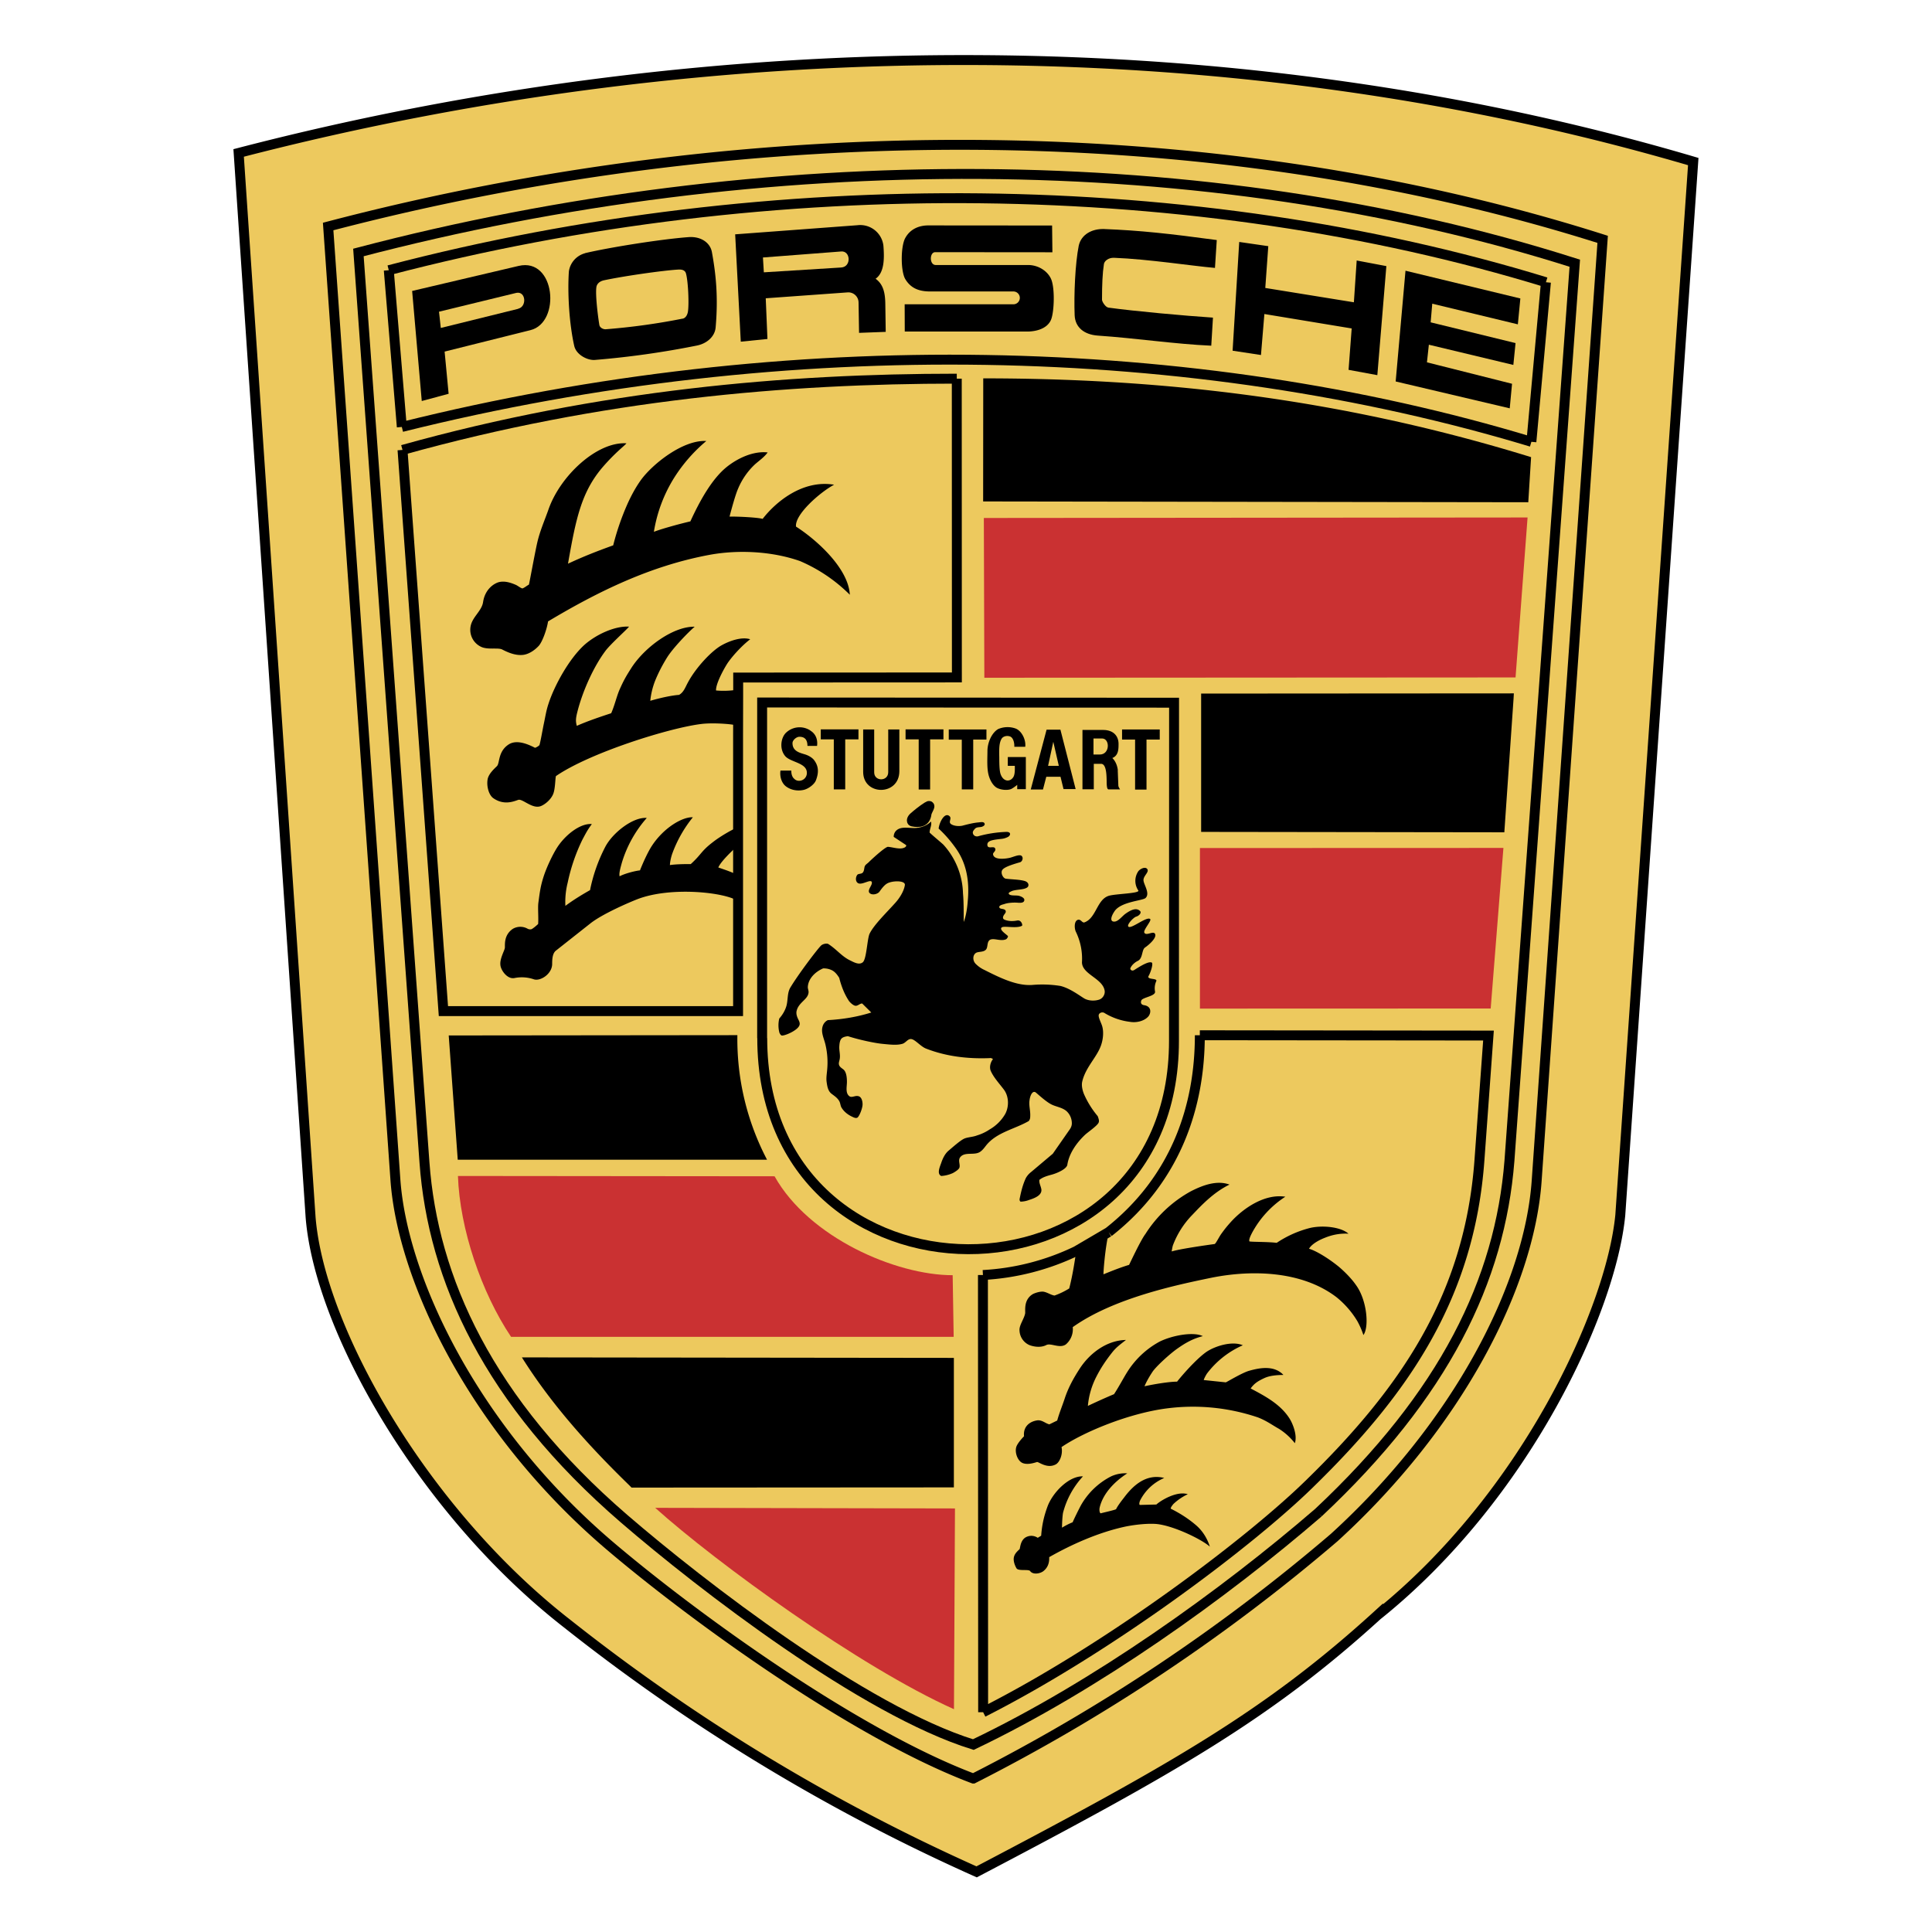 <svg xmlns="http://www.w3.org/2000/svg" viewBox="0 0 192.76 192.76">
  <defs/>
  <path d="M137.49 161.1c-10.9 9.94-20.29 15.29-40.05 25.66a191.53 191.53 0 01-40.82-24.74c-14.4-11.2-24.73-29.4-25.63-40.56l-7.18-106.2c48.64-12.64 100.38-12.35 145.13.86l-7.28 105.12c-.93 9.52-9.45 28.03-24.17 39.87z" fill-rule="evenodd" clip-rule="evenodd" fill="#edc95e" stroke="#000" stroke-width=".99" stroke-miterlimit="2.61"/>
  <path d="M153.32 117.76l6.58-93.88C121.38 11.62 75.25 11.44 32.74 22.6l6.71 95.1c.7 9.89 7.82 25 21.47 36.59 8.21 6.97 24.3 18.68 36.19 23.16a182.36 182.36 0 0036-24.04c12.24-11.15 19.47-25 20.21-35.64z" fill-rule="evenodd" clip-rule="evenodd" fill="#edc95e" stroke="#000" stroke-width=".99" stroke-miterlimit="2.61"/>
  <path d="M131.54 150.92c-9.46 8.16-22.2 17.3-34.43 23.14-10.93-3.39-27.09-15.85-34.86-22.55-13.55-11.7-19.06-23.95-19.9-35.53l-6.59-90.79c40.47-10.62 84.65-10.62 121.36 1.07l-6.52 89.56c-.94 11.92-6.48 23.3-19.06 35.1z" fill-rule="evenodd" clip-rule="evenodd" fill="#edc95e" stroke="#000" stroke-width=".99" stroke-miterlimit="2.61"/>
  <path d="M38.79 26.96l1.3 15.64m0 0c38.64-9.65 79.1-8.68 112.7 1.48m0 0l1.45-15.92m0 0c-34.81-10.68-77.08-11.25-115.45-1.2" fill="none" stroke="#000" stroke-width=".99" stroke-miterlimit="2.61"/>
  <path fill-rule="evenodd" clip-rule="evenodd" d="M134.86 32.77l-8.71-1.44-.34 4.09-2.83-.43.66-10.85 2.9.42-.3 4.17 8.84 1.43.28-4.17 2.96.56-.9 10.88-2.87-.53.31-4.13zm-42.05-3.69c-1.06 0-1.91-.28-2.48-1.22-.48-.78-.48-3.3 0-4.13.54-.97 1.5-1.24 2.28-1.24l12.36.01.03 2.67-11.69-.01c-.58 0-.6 1.28.05 1.28h9.21c1.08 0 2.03.66 2.34 1.5.33.92.27 2.98 0 3.83-.26.85-1.23 1.31-2.45 1.31H90.27l-.01-2.72h10.85a.64.64 0 000-1.28h-8.3zm-7.15 1.09a1.02 1.02 0 00-1.06-1l-8.2.59.17 4.06-2.66.27-.56-10.71 12.2-.91a2.33 2.33 0 012.59 2.04c.09 1.17.13 2.67-.78 3.3.76.55.96 1.39.97 2.55l.04 2.75-2.66.1-.05-3.04z"/>
  <path d="M83.92 26.69c1.05-.06.95-1.69 0-1.6l-7.8.6.09 1.48 7.7-.48z" fill-rule="evenodd" clip-rule="evenodd" fill="#edc95e"/>
  <path d="M58.36 25.26c2.5-.59 7.63-1.4 10.32-1.6 1.23-.1 2.18.54 2.35 1.5.4 2.2.64 4.47.37 7.52-.08.88-.84 1.58-1.84 1.79a88.18 88.18 0 01-10.19 1.44c-.73.07-1.88-.5-2.08-1.41-.5-2.22-.68-5.3-.53-7.43a2.2 2.2 0 011.6-1.8z" fill-rule="evenodd" clip-rule="evenodd"/>
  <path d="M68.1 31.8c.36-.08.5-.46.54-.73.12-.84.01-3.02-.19-3.75-.06-.29-.3-.47-.84-.42-1.5.09-5.42.65-7.37 1.07-.51.12-.71.43-.74.7-.1.71.12 2.67.3 3.76.05.26.38.44.64.42a65.1 65.1 0 007.67-1.06z" fill-rule="evenodd" clip-rule="evenodd" fill="#edc95e"/>
  <path d="M111.15 25.72c-.57-.02-.97.33-1.01.63-.14.9-.19 2.05-.19 3.55 0 .2.34.74.63.79 2.6.36 7.68.82 10.44 1l-.17 2.8c-3.62-.16-7.42-.74-11.35-1.01-1.3-.1-2.23-.79-2.28-2.03-.08-2.05.05-5.14.41-6.95.25-1.1 1.3-1.68 2.5-1.65 3.63.14 6.52.46 11.27 1.1l-.18 2.78c-2.3-.2-6.68-.88-10.07-1.01zm-59.4.81c3.67-.86 4.24 5.66 1.17 6.41l-8.56 2.14.4 4.21-2.68.72-.96-10.98 10.63-2.5z" fill-rule="evenodd" clip-rule="evenodd"/>
  <path d="M51.7 30.8c.89-.2.77-1.77-.18-1.58L43.8 31.1l.18 1.62 7.73-1.91z" fill-rule="evenodd" clip-rule="evenodd" fill="#edc95e"/>
  <path fill-rule="evenodd" clip-rule="evenodd" d="M142.56 34.4l-.19 1.75 8.49 2.14-.23 2.45-11.38-2.68.98-11.05 11.46 2.77-.25 2.58-8.54-2.06-.16 1.86 8.47 2.07-.22 2.18-8.44-2.02z"/>
  <path d="M73.64 82.55v-9.2l.01-3.88V67.6l21.82-.01-.01-29.81m0 0c-16.98 0-35.57 1.6-55.3 7.11m0 0l4.08 55.99h29.4V82.55" fill="none" stroke="#000" stroke-width=".99" stroke-miterlimit="2.61"/>
  <path d="M73.61 72.46c0-.2-2.41-.38-3.61-.23-3.2.38-11.16 2.88-14.53 5.2-.08.2-.06 1.3-.29 1.82-.2.47-.7.95-1.18 1.16-.87.38-1.87-.77-2.31-.6-.46.16-1.43.56-2.48-.18-.47-.34-.7-1.28-.54-1.97.15-.5.58-.9.91-1.22.3-.3.09-1.47 1.18-2.17.76-.48 1.81-.08 2.62.34.18-.06.3-.14.44-.26.1-.32.27-1.29.42-2.05.18-.82.24-1.35.49-2.1.6-1.84 2.06-4.48 3.58-5.86 1.2-1.06 3.06-1.9 4.45-1.82-.14.22-1.86 1.75-2.36 2.43-1.18 1.58-2.27 4-2.79 6.06-.18.7-.18.96-.06 1.41 1.12-.5 2.58-.98 3.43-1.26.33-.74.52-1.59.8-2.27.46-1.06.75-1.52 1.22-2.26 1.35-2.09 4.2-4.15 6.31-4.1-.7.6-2.15 2.12-2.73 3.03-.47.75-.9 1.57-1.24 2.42a7.56 7.56 0 00-.46 1.94c1.1-.32 2.17-.54 2.87-.59.47-.26.62-.76.88-1.23.8-1.5 2.38-3.18 3.39-3.73.8-.44 1.98-.86 2.83-.59-.9.69-1.86 1.78-2.29 2.43-.44.7-1.15 2.05-1.12 2.68a8.5 8.5 0 002.14-.08l.03 3.65.01-3.88v3.88z" fill-rule="evenodd" clip-rule="evenodd"/>
  <path d="M63.94 47.9c1.16-1.6 4.2-4.03 6.53-3.9a15.8 15.8 0 00-3.19 3.64 14.51 14.51 0 00-2.04 5.42c.77-.3 2.59-.8 3.64-1.04.92-2.01 2.14-4.24 3.64-5.44 1.08-.86 2.63-1.6 4.07-1.44-.33.47-.88.84-1.3 1.22a7.06 7.06 0 00-1.66 2.42c-.3.67-.82 2.67-.84 2.76 1.05-.01 2.9.1 3.3.23 1.23-1.6 3.92-3.94 7.13-3.41-1.4.75-3.94 2.97-3.8 4.18 2.1 1.35 5.23 4.18 5.37 6.8a15.88 15.88 0 00-4.97-3.36c-2.84-1-6.22-1.14-9.04-.62-5.9 1.1-11.1 3.65-16.1 6.64-.12.8-.56 2.02-.92 2.43-.37.4-.91.8-1.5.9-.75.11-1.5-.19-2.14-.52-.41-.23-1.5.06-2.17-.3a1.87 1.87 0 01-1-2c.16-.96 1.12-1.54 1.25-2.45.2-1.33 1.17-1.91 1.67-2 .55-.1 1.11.08 1.61.3.21.1.44.3.64.35.2-.06.48-.3.65-.38.05-.15.55-2.92.82-4.14.27-1.2.74-2.24 1.14-3.38 1.18-3.36 4.84-6.76 7.77-6.58-.15.22-1.1.9-2.4 2.41-2.1 2.48-2.64 5.1-3.43 9.6 1.63-.76 3.04-1.3 4.51-1.83.35-1.4.82-2.76 1.4-4.08.38-.85.83-1.69 1.36-2.43z" fill-rule="evenodd" clip-rule="evenodd"/>
  <path fill-rule="evenodd" clip-rule="evenodd" fill="#ca3132" d="M152.42 51.63l-54.26.05.05 15.94 53-.03 1.2-15.96z"/>
  <path d="M110.63 122.97c-.38 1.53-.56 4.1-.53 4.17.93-.38 1.8-.72 2.55-.94.06-.1 1.14-2.44 1.63-3.08a12.47 12.47 0 014.53-4.26c1.17-.6 2.6-1.14 3.86-.67-1.66.8-2.94 2.22-3.72 3.03a8.8 8.8 0 00-1.93 3.04c-.06.2-.12.6-.12.6.77-.24 3.25-.6 4.28-.74.12-.02.44-.7.68-1.03.3-.41.49-.67.98-1.21 1.24-1.35 3.35-2.8 5.4-2.48a9.86 9.86 0 00-3.34 3.64c-.14.28-.32.65-.24.82.3.06 1.8.03 2.72.14a10.67 10.67 0 013.35-1.49c1.35-.3 3.11-.06 3.81.58-.82-.05-1.6.1-2.34.4-.42.16-1.27.55-1.6 1.1.81.23 2.13 1.1 2.97 1.79.57.48 1.27 1.18 1.71 1.82 1.11 1.5 1.34 4.2.75 5a8.15 8.15 0 00-.6-1.38 9.07 9.07 0 00-2.09-2.4c-3.44-2.62-8.41-2.75-12.46-1.94-3.48.72-9.75 2.02-13.85 4.93a2 2 0 01-.68 1.72c-.62.45-1.5-.17-1.96.07-.62.32-1.4.12-1.71-.01a1.65 1.65 0 01-.96-1.44c-.05-.52.45-1.14.56-1.7.05-.23-.2-1.35.76-1.93.18-.1.73-.3 1.1-.24.39.08.7.32 1.07.38a7.47 7.47 0 001.47-.71c.3-1.17.53-2.52.69-3.72l3.26-1.86z" fill-rule="evenodd" clip-rule="evenodd"/>
  <path d="M107.37 124.83a24.47 24.47 0 01-9.3 2.38m0 0l.02 43.62m0 0c12.68-6.43 26.58-16.95 32.5-22.73 9.58-9.32 16.04-18.77 17.02-32.38m0 0l.9-12.4-28.8-.03m0 0c0 7.03-2.34 14.32-9.1 19.64m0 0l-3.24 1.9" fill="none" stroke="#000" stroke-width=".99" stroke-miterlimit="2.61"/>
  <path d="M111.15 139.1c.46-.7 1-1.71 1.28-2.15a8.7 8.7 0 013.28-3.1c1.29-.63 3.37-1 4.3-.54-1.02.25-1.8.72-2.51 1.22-.73.5-2.16 1.8-2.52 2.35-.4.6-.68 1.15-.79 1.43 1.15-.25 2.54-.46 3.25-.46.52-.66 1.88-2.22 2.9-2.95.82-.57 2.56-1.15 3.66-.68a9.02 9.02 0 00-3.59 2.84c-.15.24-.28.5-.31.63l2.2.23c.06 0 1.64-.97 2.35-1.16.93-.26 2.44-.6 3.4.42-.7.01-1.35.07-1.87.3-.74.34-1.06.58-1.4 1.05 1.46.77 2.98 1.58 3.88 3 .32.5.8 1.68.53 2.46a6.23 6.23 0 00-1.58-1.43c-.71-.4-1.23-.8-2.1-1.14a20.21 20.21 0 00-9.1-.9c-3.68.47-8.19 2.29-10.5 3.86.16.71-.19 1.55-.6 1.74-.86.44-1.7-.3-1.85-.25-.23.07-.93.31-1.43.1-.5-.2-.82-1.08-.62-1.64.15-.42.76-1.03.76-1.03-.1-.92.51-1.48 1.35-1.59.47-.04.8.32 1.18.4l.78-.38c.21-.76.53-1.53.74-2.17.35-1.08.87-2.03 1.52-3.03.94-1.44 2.61-2.8 4.6-2.84-.6.47-.96.73-1.34 1.2-.65.82-1.15 1.56-1.6 2.44a7.87 7.87 0 00-.86 2.94c.73-.35 1.86-.86 2.61-1.17zm-.29 8.2a3.34 3.34 0 011.61-.3c-1.27.82-2.44 2.02-2.76 3.44-.03.16-.03.46.1.55.37-.1 1.3-.3 1.54-.41.15-.32.53-.82.79-1.15.9-1.21 2.21-2.43 4.02-1.97a4.81 4.81 0 00-2.39 2.21c-.09.17-.15.48-.03.48l1.63-.04c.53-.47 2.08-1.37 3.14-1.03a5.5 5.5 0 00-1.44.98c-.1.13-.24.28-.27.46.94.47 1.77 1 2.55 1.67.4.35 1 1 1.36 2.12-.9-.79-3.88-2.2-5.5-2.27-1.07-.05-2.4.15-3.06.3-2.57.57-5.2 1.73-7.47 3.02.02.44-.06.97-.56 1.38-.33.27-1.06.4-1.34.01-.15-.21-1.13.02-1.35-.26 0 0-.26-.4-.29-.86-.03-.5.3-.8.58-1.06.08-.1.06-.94.7-1.23.4-.18.79-.12 1.12.09l.34-.21c.07-.99.26-1.9.62-2.88.5-1.4 2.14-3.1 3.55-3.04a8.5 8.5 0 00-1.99 3.64c-.07.38-.1 1.13-.1 1.48a6.9 6.9 0 011.06-.54c.15-.36.6-1.27.82-1.68a7.23 7.23 0 013.02-2.9z" fill-rule="evenodd" clip-rule="evenodd"/>
  <path d="M45.69 117.33c.18 5.27 2.34 11.64 5.3 16.05h44.16l-.1-6.15c-5.67 0-14.34-3.75-17.77-9.87l-31.6-.03z" fill-rule="evenodd" clip-rule="evenodd" fill="#ca3132"/>
  <path d="M76.05 103.57c0 28.04 41.08 28.04 41.08.29m0 0l.01-33.75-41.1-.02v33.48" fill="none" stroke="#000" stroke-width=".99" stroke-miterlimit="2.61"/>
  <path d="M89.28 90.13c.49-.53.91-1.23 1-1.82.08-.49-1.29-.46-1.79-.15-.27.16-.53.5-.74.8-.16.23-.7.4-.98.15-.28-.27.23-.74.22-1.03 0-.48-.93.24-1.35.05-.3-.14-.3-.58-.11-.84.1-.14.41-.07.55-.23s.13-.37.18-.57c.06-.23.3-.33.45-.5.58-.56 1.67-1.52 1.89-1.5.5.04 1.21.3 1.65.07.1-.04.26-.2.1-.28l-1.18-.78a.83.83 0 01.27-.65c.55-.48 1.4-.15 2.12-.26.5-.07.97-.27 1.33-.62.1.36-.14.73-.14 1.1.46.43.93.8 1.37 1.2a7.5 7.5 0 011.96 4.87c.07.77.07 1.56.07 2.85.22-.54.35-1.35.4-2.04.2-2.07-.12-3.9-1.29-5.46a12.25 12.25 0 00-1.61-1.82c.06-.6.58-1.64 1.06-1.26.32.24-.15.6.19.82.36.23.9.2 1.12.15.53-.14 1.05-.27 1.53-.32.23-.01.6-.12.68.1.07.16-.1.27-.27.33-.2.06-.5.01-.67.18-.13.14-.27.29-.22.48.06.23.3.35.54.28a11.97 11.97 0 012.81-.43c.5 0 .4.37.15.5a1.8 1.8 0 01-.59.19c-.9.1-1.56.16-1.46.68.08.35.64.01.76.27.14.27-.24.42-.2.6.08.58 1.19.46 1.7.34.38-.1 1-.4 1.18-.15.16.2.02.54-.19.6-.55.16-1.49.43-1.74.73-.25.29.04.88.33.91.65.08 1.37.08 1.88.23.2.06.37.2.37.4 0 .24-.23.31-.41.37-.35.1-.94.1-1.26.24-.1.05-.32.13-.3.25.1.23.56.16.93.2.22.03.63.2.63.42 0 .24-.22.32-.6.29-.59-.05-1.13.03-1.4.13-.07.03-.52.1-.5.3.02.26.5.1.63.36.1.24-.23.37-.26.68 0 .12.06.18.18.23.4.16.85.15 1.25.07.4-.07.56.47.46.53-.54.29-1.72-.01-2 .15-.37.25.64.8.61.91-.03.14-.15.28-.24.3-.52.2-1.18-.17-1.56.04-.32.2-.19.7-.38.95-.25.32-.8.19-1.04.37-.31.22-.33.77.02 1.1.27.26.53.44.88.6 1.58.8 3.22 1.59 4.75 1.48a11.4 11.4 0 012.8.1c.92.22 1.86.93 2.35 1.23.4.25 1.03.3 1.53.13.37-.13.6-.55.53-.91-.22-1.22-2.23-1.6-2.26-2.8a6.17 6.17 0 00-.6-3.04c-.17-.33-.2-1.1.2-1.21.31-.08.42.36.67.25 1.17-.45 1.22-2.3 2.43-2.65.72-.2 3.12-.23 2.92-.53a1.7 1.7 0 010-1.91c.18-.24.68-.49.88-.24.27.31-.41.7-.36 1.16.04.44.68 1.3.2 1.75-.3.27-2.47.36-3.1 1.33-.4.6-.44 1.06.03 1.02.38-.05.7-.5 1.04-.76.62-.45 1.13-.64 1.48-.3.18.16-.06.48-.4.57-.27.1-.94.8-.76.99.27.28 1.8-1.03 2.17-.76.2.15-.74 1.12-.57 1.38.2.32.83-.18 1.03.06.29.36-.5 1.08-.96 1.4-.35.22-.21 1.07-.71 1.33-.56.27-.82.76-.76.83.06.12.2.21.4.08.63-.4 1.4-.87 1.72-.74.19.07-.07.93-.3 1.34-.23.41.93.19.76.53a1.71 1.71 0 00-.12 1.02c.09.47-1.25.58-1.37.9-.13.36.14.45.28.47.8.12.7.86.37 1.18-.42.42-1.15.59-1.79.48a6.35 6.35 0 01-2.5-.86c-.23-.17-.56-.05-.61.18-.04.26.23.73.35 1.12.17.6.08 1.34-.12 1.91-.42 1.2-1.56 2.2-1.88 3.64-.08.38.03.85.18 1.22a9.1 9.1 0 001.37 2.2c.07.2.18.45.09.65-.12.3-1.07.95-1.34 1.2-.86.81-1.6 1.86-1.78 3-.06.4-.93.81-1.53.98-.44.12-.9.24-1.26.53-.04.33.15.62.2.95.07.58-.65.87-1.22 1.05a2.49 2.49 0 01-.83.17c-.1 0-.14-.18-.12-.27.16-.8.32-1.43.62-2.08a2 2 0 01.52-.6l2.17-1.83 1.7-2.44c.15-.22.2-.42.2-.59 0-.47-.19-.9-.52-1.21-.43-.38-1.05-.44-1.52-.68-.6-.3-1.49-1.16-1.6-1.22-.34-.16-.54.44-.58.8-.08.52.09 1.02.07 1.55 0 .25-.03.38-.15.53-1.43.82-3.2 1.12-4.25 2.43-.18.23-.35.47-.6.64-.59.4-1.57-.06-2.01.57-.2.3.03.67-.05.99-.04.18-.4.42-.66.56a3.39 3.39 0 01-1.16.29c-.44-.21-.17-.84-.01-1.28.15-.45.36-.9.7-1.21.53-.45 1.18-1.03 1.59-1.23.35-.16.88-.16 1.3-.33a4.63 4.63 0 001.26-.6 4.2 4.2 0 001.55-1.55c.4-.76.35-1.78-.15-2.43-.45-.6-.99-1.17-1.29-1.83-.17-.37-.05-.87.21-1.2-.01-.02-.2-.14-.3-.1-2.17.09-4.37-.16-6.4-.96-.52-.21-1.07-.9-1.45-.94-.35-.05-.56.4-.91.48-.56.16-1.3.06-1.94 0-.76-.07-2.34-.4-3.48-.77-.18.03-.38.06-.55.17-.24.16-.28.53-.3.83-.03.41.1.79.05 1.21-.02.22-.14.44-.08.64.06.24.3.35.47.5.27.26.32.79.32 1.21 0 .47-.17 1.1.23 1.42.24.2.57-.07.88 0 .33.05.44.46.45.78.02.37-.28 1.14-.48 1.34-.14.13-.37.03-.53-.05-.44-.2-.85-.51-1.1-.94-.1-.18-.1-.4-.2-.6-.18-.34-.48-.53-.78-.76-.37-.28-.44-.77-.5-1.22-.05-.4.03-.8.06-1.2a7.7 7.7 0 00-.16-2.43c-.13-.61-.47-1.22-.31-1.82.07-.3.27-.56.54-.68 1.48-.08 2.93-.32 4.33-.76l-.91-.9c-.23 0-.41.23-.64.23-.24 0-.58-.35-.67-.47-.47-.7-.77-1.5-.98-2.32-.2-.32-.44-.64-.8-.79a1.83 1.83 0 00-.81-.15c-.76.33-1.46.99-1.52 1.82-.02.21.1.4.07.6-.04.37-.31.61-.57.87s-.5.52-.6.88c-.1.3 0 .62.14.9.1.2.2.4.12.61-.18.5-1.38 1.02-1.73 1.02-.12 0-.22-.17-.27-.3a2.9 2.9 0 01-.01-1.4c.31-.35.56-.76.7-1.21.18-.6.08-1.26.37-1.82.76-1.29 2.7-3.86 3.09-4.24.16-.17.57-.26.74-.16.82.53 1.3 1.19 2.1 1.6.42.2.95.53 1.33.22.38-.3.44-2.33.68-2.85.44-.9 1.67-2.08 2.52-3.03zm15.11-12.63l-.33 1.27h-1.22l1.58-5.97h1.38l1.52 5.93h-1.21l-.3-1.23h-1.42zm-3.19-2.99c.02-.39-.1-.9-.42-1.03-.34-.12-.69-.01-.84.21-.26.43-.26 1-.24 1.88 0 .54.01 1.28.12 1.63.26.8.94.85 1.27.35.17-.25.17-.72.16-1.14h-.7v-.88h1.8v3.21h-.86v-.44c-.02.04-.4.32-.58.41-.3.14-.88.14-1.35-.06-.4-.16-.77-.7-.94-1.38-.17-.71-.1-1.63-.1-2.42.03-.84.46-1.76 1.07-2.11a2.38 2.38 0 011.72-.06c.6.21 1.07 1.1.98 1.83h-1.09zM80.86 72.9c.5.3.75.86.66 1.52h-.96c0-.61-.26-.9-.77-.91-.32-.02-.72.34-.72.62-.01.8.7.97 1.19 1.12.36.1.8.33 1.01.65.4.57.44 1.18.13 1.97-.15.38-.73.83-1.22.94-.54.12-1.21.06-1.76-.35-.44-.33-.64-.99-.55-1.58h1.08c0 .3.05.5.17.69.1.12.26.31.55.33a.78.78 0 00.83-.86c-.06-.93-1.6-.99-2.14-1.58-.64-.73-.44-1.9.08-2.37a1.96 1.96 0 012.42-.2zm30.66 3.95l.06 1.55c.02.15.17.35.17.36h-1.14c-.15 0-.17-.27-.19-.5-.02-.6.04-2.05-.56-2.05h-.73v2.54H108v-5.92h2.06c1.03 0 1.54.6 1.54 1.4 0 .53-.01 1.15-.62 1.4.32.31.5.77.55 1.22z" fill-rule="evenodd" clip-rule="evenodd"/>
  <path d="M109.96 73.68h-.86v1.6h.63c1.03 0 1.02-1.6.23-1.6z" fill-rule="evenodd" clip-rule="evenodd" fill="#edc95e"/>
  <path fill-rule="evenodd" clip-rule="evenodd" d="M84.33 78.76h-1.14v-4.99h-1.3v-1h3.76v1h-1.32v5zm7.33 0v-4.99h-1.31v-1h3.78v1H92.8v5h-1.14zm2.98-5.98h3.78v1.01H97.1v4.97h-1.14V73.8h-1.3v-1.02zm19.75 1.01v4.99h-1.14v-4.99h-1.3v-1.01h3.76v1.01h-1.32zm-25.77 3.25v-4.26h1.11v4.16c0 2.48-3.61 2.48-3.61.07v-4.23h1.1v4.28c0 .93 1.4.93 1.4-.02z"/>
  <path d="M91.18 81.52c.33-.29.8-.68 1.35-1.03.49-.32-.06.4-.09.71-.1.82-.71.9-1.4.76-.12-.03-.07-.26.14-.44" fill="none" stroke="#000" stroke-width=".99" stroke-miterlimit="2.61"/>
  <path fill-rule="evenodd" clip-rule="evenodd" fill="#ca3132" d="M119.73 100.63l29-.01L150 84.6l-30.28.01v16.01zM95.28 150.5l-29.91-.06c6.16 5.53 20.43 15.89 29.81 20.09l.1-20.03z"/>
  <path d="M73.64 87.36v2.56c-1.18-.88-6.68-1.51-10.06-.2-.82.32-3.5 1.47-4.7 2.43l-3.42 2.7c-.34.27-.37.86-.37 1.32 0 1-1.17 1.75-1.82 1.54a3.71 3.71 0 00-1.93-.13c-.71.15-1.35-.75-1.41-1.26-.1-.64.41-1.47.44-1.75.03-.25-.14-1.27.8-1.9a1.48 1.48 0 011.45-.02.55.55 0 00.4.06c.16-.06.57-.42.67-.52.05-.6-.04-1.56.02-2.09.14-1.03.2-1.62.52-2.62.27-.86.86-2.12 1.3-2.83.8-1.3 2.35-2.54 3.52-2.43-.45.6-.6.92-.94 1.55a18.4 18.4 0 00-1.47 4.29 7.87 7.87 0 00-.23 2.32c.9-.67 1.84-1.22 2.46-1.57a16.32 16.32 0 011.52-4.32c.76-1.44 2.8-3 4.14-2.88a11.93 11.93 0 00-2.49 4.48c-.13.48-.3 1.04-.22 1.34.5-.27 1.53-.54 2.03-.59.33-.83.79-1.83 1.17-2.42 1.18-1.82 3.05-2.93 4.11-2.88a12.61 12.61 0 00-2.06 3.64c-.15.43-.23.9-.23 1.13.65-.1 1.67-.1 2.08-.1 1.1-1 1-1.27 2.22-2.2.76-.6 2.17-1.4 2.5-1.46v1.8c-.58.51-1.74 1.62-1.97 2.2.5.18 1.5.49 1.97.8z" fill-rule="evenodd" clip-rule="evenodd"/>
  <path fill-rule="evenodd" clip-rule="evenodd" fill="#edc95e" d="M105.64 76.41l-.55-2.4-.52 2.4h1.07z"/>
  <path fill-rule="evenodd" clip-rule="evenodd" d="M151.04 69.18l-31.2.02V83l30.25.04.92-13.32.03-.55zm1.44-19.07l.28-4.5c-19.59-6.05-37.7-7.86-54.66-7.86l-.01 12.28 54.39.08zm-75.95 65.6a25.92 25.92 0 01-2.96-12.43l-28.8.03.9 12.4h30.86zm18.64 32.69v-12.92l-43.1-.05c2.8 4.46 6.4 8.56 10.59 12.64l.35.35 32.16-.02z"/>
</svg>
